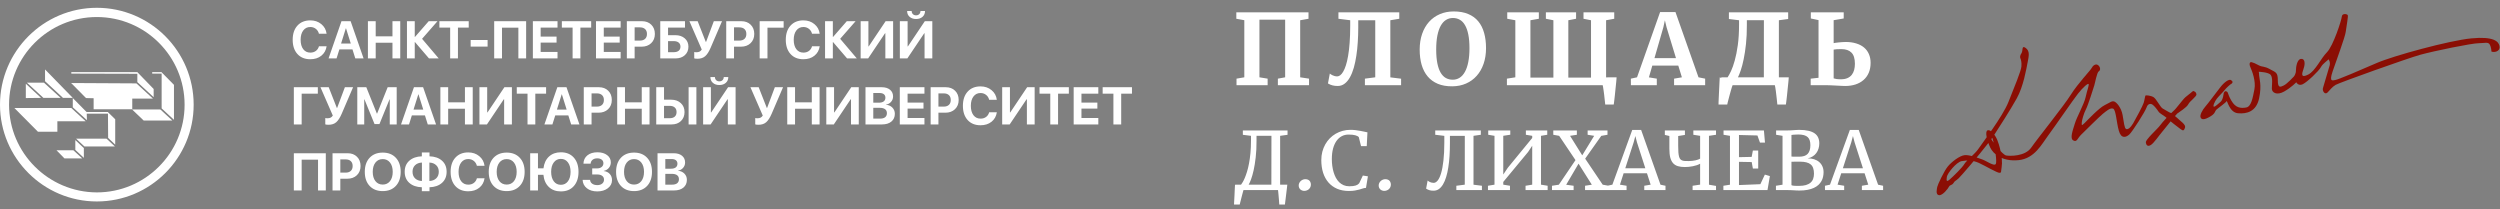 <svg width="1136" height="95" viewBox="0 0 1136 95" fill="none" xmlns="http://www.w3.org/2000/svg">
<rect x="0" y="0" width="1136" height="95" fill="#808080" stroke="none"/>
<path d="M42.547 44.642V49.663H60.098V44.807H69.491L61.993 37.892L32.33 37.727L39.087 44.56L42.547 44.642Z" fill="white"/>
<path d="M28.623 44.477H33.073L20.466 31.553V36.904L28.623 44.477Z" fill="white"/>
<path d="M49.059 50.98V50.898H39.418V51.063V50.98L33.074 44.56V48.758L39.501 54.603L39.418 51.639H49.059V51.227L49.141 62.67L52.354 65.716V54.191L49.059 50.98Z" fill="white"/>
<path d="M73.449 37.811V49.254L79.052 54.44V38.552L73.449 32.872V32.79H69.164V33.448H73.449V37.811Z" fill="white"/>
<path d="M11.733 38.056V44.56L18.654 44.477L11.733 38.056Z" fill="white"/>
<path d="M62.406 37.317L69.822 44.15V40.445L62.489 32.872V32.79H32.414V33.448L62.406 33.53V37.317Z" fill="white"/>
<path d="M33.319 68.269H28.87H25.657L29.282 71.974H34.638H37.357L33.319 68.269Z" fill="white"/>
<path d="M48.399 62.999H34.556L38.346 66.539H49.14H52.189L48.399 62.999Z" fill="white"/>
<path d="M72.87 49.746H65.289H60.016L65.289 54.767H78.308L72.87 49.746Z" fill="white"/>
<path d="M34.228 63.659V66.54V68.105L38.101 71.727V67.281L34.228 63.659Z" fill="white"/>
<path d="M26.07 55.098H38.924L32.415 49.089H6.542L17.254 59.873H26.07V55.098Z" fill="white"/>
<path d="M19.971 37.563H12.226L19.724 44.478H27.552L19.971 37.563Z" fill="white"/>
<path d="M83.88 47.584C83.88 69.563 66 87.427 44 87.427C22 87.344 4.12 69.481 4.12 47.584C4.12 25.605 22 7.741 44 7.741C66 7.741 83.88 25.605 83.88 47.584ZM44 3.543C19.775 3.543 0 23.299 0 47.584C0 71.786 19.775 91.543 44 91.543C68.307 91.543 88 71.786 88 47.584C88 23.299 68.307 3.543 44 3.543Z" fill="white"/>
<path d="M141 26.918C138.539 26.918 136.59 26.129 135.152 24.55C133.715 22.965 132.996 20.808 132.996 18.082C132.996 15.363 133.715 13.215 135.152 11.636C136.598 10.05 138.547 9.258 141 9.258C142.969 9.258 144.637 9.824 146.004 10.957C147.379 12.082 148.18 13.543 148.406 15.34H144.926C144.699 14.41 144.23 13.668 143.52 13.113C142.809 12.55 141.969 12.269 141 12.269C139.664 12.269 138.598 12.793 137.801 13.84C137.004 14.886 136.605 16.297 136.605 18.07C136.605 19.875 137 21.3 137.789 22.347C138.578 23.387 139.652 23.906 141.012 23.906C141.996 23.906 142.832 23.652 143.52 23.144C144.215 22.629 144.688 21.918 144.938 21.012H148.418C148.145 22.824 147.34 24.262 146.004 25.324C144.676 26.387 143.008 26.918 141 26.918ZM161.449 26.543L160.16 22.441H154.219L152.93 26.543H149.297L155.168 9.633H159.328L165.211 26.543H161.449ZM157.148 12.867L154.98 19.793H159.398L157.23 12.867H157.148ZM181.875 26.543H178.336V19.418H170.719V26.543H167.18V9.633H170.719V16.5H178.336V9.633H181.875V26.543ZM191.789 17.637L199.348 26.543H194.93L188.555 19.113H188.461V26.543H184.922V9.633H188.461V16.793H188.555L194.801 9.633H198.797L191.789 17.637ZM208.09 26.543H204.551V12.55H199.664V9.633H212.988V12.55H208.09V26.543ZM221.566 21.164H213.867V18.175H221.566V21.164ZM239.074 26.543H235.547V12.562H228.105V26.543H224.555V9.633H239.074V26.543ZM253.336 23.613V26.543H242.133V9.633H253.336V12.55H245.672V16.629H252.902V19.347H245.672V23.613H253.336ZM263.73 26.543H260.191V12.55H255.305V9.633H268.629V12.55H263.73V26.543ZM282.023 23.613V26.543H270.82V9.633H282.023V12.55H274.359V16.629H281.59V19.347H274.359V23.613H282.023ZM284.836 9.633H291.715C293.457 9.633 294.867 10.164 295.945 11.226C297.031 12.289 297.574 13.687 297.574 15.422C297.574 17.148 297.016 18.547 295.898 19.617C294.781 20.679 293.328 21.211 291.539 21.211H288.375V26.543H284.836V9.633ZM288.375 12.433V18.445H290.766C291.781 18.445 292.57 18.183 293.133 17.66C293.695 17.137 293.977 16.394 293.977 15.433C293.977 14.472 293.695 13.734 293.133 13.219C292.578 12.695 291.793 12.433 290.777 12.433H288.375ZM312.82 21.211C312.82 22.804 312.277 24.093 311.191 25.078C310.113 26.054 308.703 26.543 306.961 26.543H300.023V9.633H311.262V12.55H303.562V15.984H306.844C308.617 15.984 310.055 16.465 311.156 17.425C312.266 18.387 312.82 19.648 312.82 21.211ZM303.562 23.718H306.082C307.074 23.718 307.84 23.504 308.379 23.074C308.926 22.644 309.199 22.023 309.199 21.211C309.199 20.398 308.926 19.773 308.379 19.336C307.84 18.898 307.07 18.679 306.07 18.679H303.562V23.718ZM316.922 26.695C316.594 26.695 316.281 26.675 315.984 26.637C315.688 26.597 315.512 26.558 315.457 26.519V23.637C315.691 23.707 316.035 23.742 316.488 23.742C317.027 23.742 317.488 23.648 317.871 23.461C318.254 23.273 318.59 22.957 318.879 22.512L313.266 9.633H317.016L320.707 19.031H320.848L324.363 9.633H328.09L322.91 21.703C322.145 23.484 321.32 24.762 320.438 25.535C319.555 26.308 318.383 26.695 316.922 26.695ZM330 9.633H336.879C338.621 9.633 340.031 10.164 341.109 11.226C342.195 12.289 342.738 13.687 342.738 15.422C342.738 17.148 342.18 18.547 341.062 19.617C339.945 20.679 338.492 21.211 336.703 21.211H333.539V26.543H330V9.633ZM333.539 12.433V18.445H335.93C336.945 18.445 337.734 18.183 338.297 17.66C338.859 17.137 339.141 16.394 339.141 15.433C339.141 14.472 338.859 13.734 338.297 13.219C337.742 12.695 336.957 12.433 335.941 12.433H333.539ZM348.738 26.543H345.188V9.633H356.086V12.562H348.738V26.543ZM365.062 26.918C362.602 26.918 360.652 26.129 359.215 24.55C357.777 22.965 357.059 20.808 357.059 18.082C357.059 15.363 357.777 13.215 359.215 11.636C360.66 10.05 362.609 9.258 365.062 9.258C367.031 9.258 368.699 9.824 370.066 10.957C371.441 12.082 372.242 13.543 372.469 15.34H368.988C368.762 14.41 368.293 13.668 367.582 13.113C366.871 12.55 366.031 12.269 365.062 12.269C363.727 12.269 362.66 12.793 361.863 13.84C361.066 14.886 360.668 16.297 360.668 18.07C360.668 19.875 361.062 21.3 361.852 22.347C362.641 23.387 363.715 23.906 365.074 23.906C366.059 23.906 366.895 23.652 367.582 23.144C368.277 22.629 368.75 21.918 369 21.012H372.48C372.207 22.824 371.402 24.262 370.066 25.324C368.738 26.387 367.07 26.918 365.062 26.918ZM381.773 17.637L389.332 26.543H384.914L378.539 19.113H378.445V26.543H374.906V9.633H378.445V16.793H378.539L384.785 9.633H388.781L381.773 17.637ZM402.305 26.543V15.105H402.164L394.488 26.543H391.078V9.633H394.605V21.082H394.746L402.422 9.633H405.832V26.543H402.305ZM420.117 26.543V15.105H419.977L412.301 26.543H408.891V9.633H412.418V21.082H412.559L420.234 9.633H423.645V26.543H420.117ZM412.195 5.004H414.258C414.266 5.597 414.453 6.074 414.82 6.433C415.195 6.793 415.676 6.972 416.262 6.972C416.848 6.972 417.324 6.793 417.691 6.433C418.066 6.074 418.258 5.597 418.266 5.004H420.328C420.328 6.097 419.953 6.976 419.203 7.64C418.453 8.304 417.473 8.636 416.262 8.636C415.051 8.636 414.07 8.304 413.32 7.64C412.57 6.976 412.195 6.097 412.195 5.004ZM137.074 56.543H133.523V39.633H144.422V42.562H137.074V56.543ZM149.273 56.695C148.945 56.695 148.633 56.675 148.336 56.636C148.039 56.597 147.863 56.558 147.809 56.519V53.636C148.043 53.707 148.387 53.742 148.84 53.742C149.379 53.742 149.84 53.648 150.223 53.461C150.605 53.273 150.941 52.957 151.23 52.511L145.617 39.633H149.367L153.059 49.031H153.199L156.715 39.633H160.441L155.262 51.703C154.496 53.484 153.672 54.761 152.789 55.535C151.906 56.308 150.734 56.695 149.273 56.695ZM180.258 56.543H177.105V45.129H177.012L172.418 56.379H170.191L165.598 45.129H165.504V56.543H162.352V39.633H166.453L171.258 51.621H171.352L176.156 39.633H180.258V56.543ZM194.379 56.543L193.09 52.441H187.148L185.859 56.543H182.227L188.098 39.633H192.258L198.141 56.543H194.379ZM190.078 42.867L187.91 49.793H192.328L190.16 42.867H190.078ZM214.805 56.543H211.266V49.418H203.648V56.543H200.109V39.633H203.648V46.5H211.266V39.633H214.805V56.543ZM229.078 56.543V45.105H228.938L221.262 56.543H217.852V39.633H221.379V51.082H221.52L229.195 39.633H232.605V56.543H229.078ZM243.246 56.543H239.707V42.55H234.82V39.633H248.145V42.55H243.246V56.543ZM259.535 56.543L258.246 52.441H252.305L251.016 56.543H247.383L253.254 39.633H257.414L263.297 56.543H259.535ZM255.234 42.867L253.066 49.793H257.484L255.316 42.867H255.234ZM265.266 39.633H272.145C273.887 39.633 275.297 40.164 276.375 41.226C277.461 42.289 278.004 43.687 278.004 45.422C278.004 47.148 277.445 48.547 276.328 49.617C275.211 50.679 273.758 51.211 271.969 51.211H268.805V56.543H265.266V39.633ZM268.805 42.433V48.445H271.195C272.211 48.445 273 48.183 273.562 47.66C274.125 47.136 274.406 46.394 274.406 45.433C274.406 44.472 274.125 43.734 273.562 43.218C273.008 42.695 272.223 42.433 271.207 42.433H268.805ZM295.148 56.543H291.609V49.418H283.992V56.543H280.453V39.633H283.992V46.5H291.609V39.633H295.148V56.543ZM298.195 56.543V39.633H301.734V45.304H305.016C306.805 45.304 308.258 45.824 309.375 46.863C310.492 47.894 311.051 49.246 311.051 50.918C311.051 52.597 310.508 53.957 309.422 54.996C308.344 56.027 306.934 56.543 305.191 56.543H298.195ZM301.734 53.718H304.254C305.27 53.718 306.051 53.48 306.598 53.004C307.152 52.519 307.43 51.824 307.43 50.918C307.43 50.011 307.152 49.316 306.598 48.832C306.043 48.34 305.258 48.093 304.242 48.093H301.734V53.718ZM316.441 56.543H312.902V39.633H316.441V56.543ZM330.727 56.543V45.105H330.586L322.91 56.543H319.5V39.633H323.027V51.082H323.168L330.844 39.633H334.254V56.543H330.727ZM322.805 35.004H324.867C324.875 35.597 325.062 36.074 325.43 36.433C325.805 36.793 326.285 36.972 326.871 36.972C327.457 36.972 327.934 36.793 328.301 36.433C328.676 36.074 328.867 35.597 328.875 35.004H330.938C330.938 36.097 330.562 36.976 329.812 37.64C329.062 38.304 328.082 38.636 326.871 38.636C325.66 38.636 324.68 38.304 323.93 37.64C323.18 36.976 322.805 36.097 322.805 35.004ZM344.648 56.695C344.32 56.695 344.008 56.675 343.711 56.636C343.414 56.597 343.238 56.558 343.184 56.519V53.636C343.418 53.707 343.762 53.742 344.215 53.742C344.754 53.742 345.215 53.648 345.598 53.461C345.98 53.273 346.316 52.957 346.605 52.511L340.992 39.633H344.742L348.434 49.031H348.574L352.09 39.633H355.816L350.637 51.703C349.871 53.484 349.047 54.761 348.164 55.535C347.281 56.308 346.109 56.695 344.648 56.695ZM372.422 56.543H368.883V49.418H361.266V56.543H357.727V39.633H361.266V46.5H368.883V39.633H372.422V56.543ZM386.695 56.543V45.105H386.555L378.879 56.543H375.469V39.633H378.996V51.082H379.137L386.812 39.633H390.223V56.543H386.695ZM400.77 56.543H393.281V39.633H400.641C402.227 39.633 403.484 40.011 404.414 40.769C405.344 41.527 405.809 42.554 405.809 43.851C405.809 44.773 405.504 45.582 404.895 46.277C404.293 46.972 403.539 47.386 402.633 47.519V47.613C403.789 47.699 404.742 48.125 405.492 48.89C406.242 49.656 406.617 50.593 406.617 51.703C406.617 53.195 406.094 54.375 405.047 55.242C404 56.109 402.574 56.543 400.77 56.543ZM396.82 42.269V46.664H399.363C400.309 46.664 401.039 46.468 401.555 46.078C402.07 45.679 402.328 45.121 402.328 44.402C402.328 43.722 402.102 43.199 401.648 42.832C401.195 42.457 400.555 42.269 399.727 42.269H396.82ZM396.82 53.906H399.867C400.891 53.906 401.668 53.695 402.199 53.273C402.738 52.843 403.008 52.226 403.008 51.422C403.008 50.633 402.73 50.031 402.176 49.617C401.629 49.203 400.832 48.996 399.785 48.996H396.82V53.906ZM420.07 53.613V56.543H408.867V39.633H420.07V42.55H412.406V46.629H419.637V49.347H412.406V53.613H420.07ZM422.883 39.633H429.762C431.504 39.633 432.914 40.164 433.992 41.226C435.078 42.289 435.621 43.687 435.621 45.422C435.621 47.148 435.062 48.547 433.945 49.617C432.828 50.679 431.375 51.211 429.586 51.211H426.422V56.543H422.883V39.633ZM426.422 42.433V48.445H428.812C429.828 48.445 430.617 48.183 431.18 47.66C431.742 47.136 432.023 46.394 432.023 45.433C432.023 44.472 431.742 43.734 431.18 43.218C430.625 42.695 429.84 42.433 428.824 42.433H426.422ZM445.547 56.918C443.086 56.918 441.137 56.129 439.699 54.55C438.262 52.965 437.543 50.808 437.543 48.082C437.543 45.363 438.262 43.215 439.699 41.636C441.145 40.05 443.094 39.258 445.547 39.258C447.516 39.258 449.184 39.824 450.551 40.957C451.926 42.082 452.727 43.543 452.953 45.34H449.473C449.246 44.41 448.777 43.668 448.066 43.113C447.355 42.55 446.516 42.269 445.547 42.269C444.211 42.269 443.145 42.793 442.348 43.84C441.551 44.886 441.152 46.297 441.152 48.07C441.152 49.875 441.547 51.3 442.336 52.347C443.125 53.386 444.199 53.906 445.559 53.906C446.543 53.906 447.379 53.652 448.066 53.144C448.762 52.629 449.234 51.918 449.484 51.011H452.965C452.691 52.824 451.887 54.261 450.551 55.324C449.223 56.386 447.555 56.918 445.547 56.918ZM466.617 56.543V45.105H466.477L458.801 56.543H455.391V39.633H458.918V51.082H459.059L466.734 39.633H470.145V56.543H466.617ZM480.785 56.543H477.246V42.55H472.359V39.633H485.684V42.55H480.785V56.543ZM499.078 53.613V56.543H487.875V39.633H499.078V42.55H491.414V46.629H498.645V49.347H491.414V53.613H499.078ZM509.473 56.543H505.934V42.55H501.047V39.633H514.371V42.55H509.473V56.543ZM148.043 86.543H144.516V72.562H137.074V86.543H133.523V69.633H148.043V86.543ZM151.102 69.633H157.98C159.723 69.633 161.133 70.164 162.211 71.226C163.297 72.289 163.84 73.687 163.84 75.422C163.84 77.148 163.281 78.547 162.164 79.617C161.047 80.679 159.594 81.211 157.805 81.211H154.641V86.543H151.102V69.633ZM154.641 72.433V78.445H157.031C158.047 78.445 158.836 78.183 159.398 77.66C159.961 77.136 160.242 76.394 160.242 75.433C160.242 74.472 159.961 73.734 159.398 73.219C158.844 72.695 158.059 72.433 157.043 72.433H154.641ZM167.953 71.695C169.422 70.125 171.41 69.34 173.918 69.34C176.426 69.34 178.41 70.125 179.871 71.695C181.34 73.265 182.074 75.398 182.074 78.094C182.074 80.781 181.34 82.91 179.871 84.48C178.402 86.05 176.418 86.836 173.918 86.836C171.41 86.836 169.422 86.05 167.953 84.48C166.492 82.91 165.762 80.781 165.762 78.094C165.762 75.398 166.492 73.265 167.953 71.695ZM177.223 73.863C176.402 72.816 175.301 72.293 173.918 72.293C172.535 72.293 171.43 72.816 170.602 73.863C169.781 74.91 169.371 76.32 169.371 78.094C169.371 79.859 169.781 81.265 170.602 82.312C171.422 83.351 172.527 83.871 173.918 83.871C175.301 83.871 176.402 83.351 177.223 82.312C178.043 81.265 178.453 79.859 178.453 78.094C178.453 76.32 178.043 74.91 177.223 73.863ZM191.719 82.242V73.863C190.414 73.925 189.375 74.332 188.602 75.082C187.836 75.824 187.453 76.812 187.453 78.047C187.453 79.297 187.836 80.297 188.602 81.047C189.375 81.789 190.414 82.187 191.719 82.242ZM198.223 81.035C198.996 80.293 199.383 79.3 199.383 78.058C199.383 76.816 198.996 75.824 198.223 75.082C197.457 74.332 196.422 73.925 195.117 73.863V82.242C196.422 82.179 197.457 81.777 198.223 81.035ZM191.684 85.09C189.309 85.019 187.414 84.359 186 83.109C184.594 81.859 183.891 80.172 183.891 78.047C183.891 75.937 184.594 74.261 186 73.019C187.414 71.769 189.309 71.105 191.684 71.027V69.281H195.164V71.027C197.539 71.097 199.43 71.758 200.836 73.008C202.242 74.25 202.945 75.933 202.945 78.058C202.945 80.175 202.238 81.859 200.824 83.109C199.418 84.351 197.531 85.011 195.164 85.09V86.894H191.684V85.09ZM212.766 86.918C210.305 86.918 208.355 86.129 206.918 84.55C205.48 82.965 204.762 80.808 204.762 78.082C204.762 75.363 205.48 73.215 206.918 71.636C208.363 70.05 210.312 69.258 212.766 69.258C214.734 69.258 216.402 69.824 217.77 70.957C219.145 72.082 219.945 73.543 220.172 75.34H216.691C216.465 74.41 215.996 73.668 215.285 73.113C214.574 72.55 213.734 72.269 212.766 72.269C211.43 72.269 210.363 72.793 209.566 73.84C208.77 74.886 208.371 76.297 208.371 78.07C208.371 79.875 208.766 81.3 209.555 82.347C210.344 83.386 211.418 83.906 212.777 83.906C213.762 83.906 214.598 83.652 215.285 83.144C215.98 82.629 216.453 81.918 216.703 81.011H220.184C219.91 82.824 219.105 84.261 217.77 85.324C216.441 86.386 214.773 86.918 212.766 86.918ZM224.273 71.695C225.742 70.125 227.73 69.34 230.238 69.34C232.746 69.34 234.73 70.125 236.191 71.695C237.66 73.265 238.395 75.398 238.395 78.094C238.395 80.781 237.66 82.91 236.191 84.48C234.723 86.05 232.738 86.836 230.238 86.836C227.73 86.836 225.742 86.05 224.273 84.48C222.812 82.91 222.082 80.781 222.082 78.094C222.082 75.398 222.812 73.265 224.273 71.695ZM233.543 73.863C232.723 72.816 231.621 72.293 230.238 72.293C228.855 72.293 227.75 72.816 226.922 73.863C226.102 74.91 225.691 76.32 225.691 78.094C225.691 79.859 226.102 81.265 226.922 82.312C227.742 83.351 228.848 83.871 230.238 83.871C231.621 83.871 232.723 83.351 233.543 82.312C234.363 81.265 234.773 79.859 234.773 78.094C234.773 76.32 234.363 74.91 233.543 73.863ZM254.871 86.976C252.621 86.976 250.793 86.304 249.387 84.961C247.98 83.617 247.16 81.769 246.926 79.418H244.453V86.543H240.914V69.633H244.453V76.5H246.949C247.223 74.226 248.059 72.441 249.457 71.144C250.863 69.847 252.668 69.199 254.871 69.199C257.332 69.199 259.281 69.996 260.719 71.59C262.156 73.183 262.875 75.347 262.875 78.082C262.875 80.816 262.156 82.984 260.719 84.586C259.289 86.179 257.34 86.976 254.871 86.976ZM254.859 72.199C253.523 72.199 252.453 72.73 251.648 73.793C250.844 74.855 250.441 76.285 250.441 78.082C250.441 79.879 250.84 81.312 251.637 82.383C252.434 83.445 253.508 83.976 254.859 83.976C256.203 83.976 257.273 83.445 258.07 82.383C258.867 81.312 259.266 79.879 259.266 78.082C259.266 76.285 258.867 74.855 258.07 73.793C257.273 72.73 256.203 72.199 254.859 72.199ZM269.098 79.277V76.523H271.336C272.18 76.523 272.863 76.308 273.387 75.879C273.918 75.449 274.184 74.886 274.184 74.191C274.184 73.496 273.934 72.949 273.434 72.55C272.934 72.152 272.25 71.953 271.383 71.953C270.508 71.953 269.801 72.172 269.262 72.609C268.723 73.047 268.43 73.636 268.383 74.379H265.113C265.168 72.785 265.766 71.523 266.906 70.594C268.055 69.664 269.578 69.199 271.477 69.199C273.289 69.199 274.754 69.625 275.871 70.476C276.996 71.32 277.559 72.422 277.559 73.781C277.559 74.734 277.266 75.566 276.68 76.277C276.094 76.988 275.324 77.445 274.371 77.648V77.742C275.512 77.867 276.418 78.304 277.09 79.054C277.762 79.797 278.098 80.734 278.098 81.867C278.098 83.351 277.465 84.574 276.199 85.535C274.941 86.496 273.34 86.976 271.395 86.976C269.457 86.976 267.883 86.5 266.672 85.547C265.461 84.586 264.816 83.316 264.738 81.738H268.125C268.18 82.465 268.504 83.043 269.098 83.472C269.691 83.902 270.469 84.117 271.43 84.117C272.336 84.117 273.066 83.89 273.621 83.437C274.184 82.976 274.465 82.375 274.465 81.633C274.465 80.898 274.191 80.324 273.645 79.91C273.098 79.488 272.34 79.277 271.371 79.277H269.098ZM282.141 71.695C283.609 70.125 285.598 69.34 288.105 69.34C290.613 69.34 292.598 70.125 294.059 71.695C295.527 73.265 296.262 75.398 296.262 78.094C296.262 80.781 295.527 82.91 294.059 84.48C292.59 86.05 290.605 86.836 288.105 86.836C285.598 86.836 283.609 86.05 282.141 84.48C280.68 82.91 279.949 80.781 279.949 78.094C279.949 75.398 280.68 73.265 282.141 71.695ZM291.41 73.863C290.59 72.816 289.488 72.293 288.105 72.293C286.723 72.293 285.617 72.816 284.789 73.863C283.969 74.91 283.559 76.32 283.559 78.094C283.559 79.859 283.969 81.265 284.789 82.312C285.609 83.351 286.715 83.871 288.105 83.871C289.488 83.871 290.59 83.351 291.41 82.312C292.23 81.265 292.641 79.859 292.641 78.094C292.641 76.32 292.23 74.91 291.41 73.863ZM306.27 86.543H298.781V69.633H306.141C307.727 69.633 308.984 70.011 309.914 70.769C310.844 71.527 311.309 72.554 311.309 73.851C311.309 74.773 311.004 75.582 310.395 76.277C309.793 76.972 309.039 77.386 308.133 77.519V77.613C309.289 77.699 310.242 78.125 310.992 78.89C311.742 79.656 312.117 80.594 312.117 81.703C312.117 83.195 311.594 84.375 310.547 85.242C309.5 86.109 308.074 86.543 306.27 86.543ZM302.32 72.269V76.664H304.863C305.809 76.664 306.539 76.469 307.055 76.078C307.57 75.679 307.828 75.121 307.828 74.402C307.828 73.722 307.602 73.199 307.148 72.832C306.695 72.457 306.055 72.269 305.227 72.269H302.32ZM302.32 83.906H305.367C306.391 83.906 307.168 83.695 307.699 83.273C308.238 82.844 308.508 82.226 308.508 81.422C308.508 80.633 308.23 80.031 307.676 79.617C307.129 79.203 306.332 78.996 305.285 78.996H302.32V83.906Z" fill="white"/>
<path d="M561.353 83.911H563.933C564.135 83.662 564.384 83.282 564.681 82.772C564.989 82.261 565.31 81.615 565.642 80.832C565.974 80.049 566.306 79.117 566.638 78.038C566.982 76.946 567.285 75.7 567.546 74.3C567.819 72.888 568.038 71.31 568.205 69.566C568.371 67.822 568.454 65.894 568.454 63.782V61.718L564.752 61.255V59.279H585.059V61.255L581.695 61.718V83.911H584.952C584.952 83.934 584.934 84.083 584.898 84.356C584.875 84.617 584.839 84.961 584.792 85.388C584.744 85.803 584.685 86.278 584.614 86.812C584.554 87.346 584.489 87.885 584.418 88.431C584.358 88.989 584.293 89.529 584.222 90.051C584.163 90.585 584.103 91.059 584.044 91.475C583.997 91.902 583.955 92.246 583.919 92.507C583.884 92.78 583.866 92.922 583.866 92.934H581.303C581.291 92.78 581.274 92.519 581.25 92.151C581.226 91.795 581.197 91.385 581.161 90.923C581.125 90.46 581.084 89.974 581.036 89.463C581.001 88.965 580.959 88.496 580.912 88.057C580.876 87.63 580.841 87.263 580.805 86.954C580.769 86.645 580.746 86.45 580.734 86.367H565.037C565.025 86.402 564.977 86.568 564.894 86.865C564.811 87.162 564.71 87.529 564.592 87.969C564.485 88.407 564.36 88.882 564.218 89.392C564.087 89.902 563.963 90.395 563.844 90.869C563.726 91.344 563.619 91.765 563.524 92.133C563.429 92.513 563.364 92.78 563.328 92.934H560.747C560.747 92.886 560.753 92.643 560.765 92.204C560.789 91.777 560.819 91.249 560.854 90.62C560.89 89.991 560.925 89.309 560.961 88.574C560.997 87.838 561.026 87.144 561.05 86.491C561.086 85.839 561.115 85.275 561.139 84.8C561.163 84.326 561.181 84.029 561.192 83.911L561.353 84.053V83.911ZM577.708 83.911L577.744 61.7H570.963V63.996C570.975 66.748 570.85 69.246 570.589 71.488C570.34 73.731 570.026 75.694 569.646 77.379C569.266 79.064 568.869 80.458 568.454 81.561C568.038 82.665 567.682 83.448 567.386 83.911H577.708ZM590.131 84.302C590.131 83.887 590.214 83.507 590.38 83.163C590.558 82.807 590.789 82.499 591.074 82.238C591.359 81.977 591.679 81.775 592.035 81.633C592.391 81.49 592.753 81.419 593.121 81.419C593.56 81.419 593.939 81.484 594.26 81.615C594.592 81.745 594.859 81.923 595.061 82.149C595.262 82.374 595.411 82.635 595.505 82.932C595.612 83.217 595.666 83.525 595.666 83.857C595.666 84.296 595.583 84.694 595.416 85.05C595.25 85.406 595.031 85.708 594.758 85.957C594.485 86.207 594.165 86.396 593.797 86.527C593.429 86.669 593.049 86.74 592.658 86.74C592.326 86.74 592.005 86.681 591.697 86.562C591.4 86.456 591.133 86.301 590.896 86.1C590.671 85.886 590.487 85.631 590.344 85.335C590.202 85.026 590.131 84.682 590.131 84.302ZM600.4 72.752C600.4 71.411 600.554 70.142 600.862 68.943C601.183 67.745 601.628 66.635 602.197 65.615C602.767 64.595 603.455 63.675 604.262 62.857C605.069 62.038 605.958 61.344 606.931 60.774C607.916 60.205 608.972 59.766 610.099 59.457C611.238 59.149 612.419 58.995 613.641 58.995C614.424 58.995 615.201 59.042 615.972 59.137C616.755 59.232 617.485 59.345 618.161 59.475C618.85 59.594 619.466 59.718 620.012 59.849C620.57 59.968 621.021 60.062 621.365 60.134L621.045 66.416H618.464L617.432 62.305C617.123 61.961 616.595 61.682 615.848 61.468C615.1 61.255 614.068 61.148 612.751 61.148C611.648 61.148 610.633 61.391 609.708 61.878C608.782 62.364 607.981 63.082 607.305 64.031C606.641 64.969 606.119 66.131 605.739 67.519C605.371 68.908 605.187 70.498 605.187 72.289C605.187 73.321 605.252 74.342 605.383 75.35C605.513 76.359 605.715 77.32 605.988 78.233C606.261 79.147 606.605 79.995 607.02 80.778C607.447 81.561 607.952 82.238 608.533 82.807C609.126 83.377 609.803 83.828 610.562 84.16C611.321 84.48 612.17 84.64 613.107 84.64C613.76 84.64 614.323 84.611 614.798 84.551C615.284 84.48 615.705 84.391 616.061 84.284C616.417 84.166 616.72 84.023 616.969 83.857C617.218 83.679 617.438 83.484 617.627 83.27L619.283 79.764L621.578 80.12L620.706 85.37C620.22 85.394 619.745 85.483 619.283 85.637C618.832 85.791 618.316 85.951 617.734 86.118C617.165 86.284 616.5 86.432 615.741 86.562C614.982 86.705 614.056 86.776 612.965 86.776C610.948 86.776 609.156 86.444 607.59 85.779C606.036 85.103 604.724 84.154 603.657 82.932C602.589 81.698 601.776 80.221 601.218 78.5C600.673 76.768 600.4 74.852 600.4 72.752ZM626.473 84.302C626.473 83.887 626.556 83.507 626.722 83.163C626.9 82.807 627.131 82.499 627.416 82.238C627.701 81.977 628.021 81.775 628.377 81.633C628.733 81.49 629.095 81.419 629.463 81.419C629.902 81.419 630.281 81.484 630.602 81.615C630.934 81.745 631.201 81.923 631.403 82.149C631.604 82.374 631.753 82.635 631.847 82.932C631.954 83.217 632.008 83.525 632.008 83.857C632.008 84.296 631.925 84.694 631.758 85.05C631.592 85.406 631.373 85.708 631.1 85.957C630.827 86.207 630.507 86.396 630.139 86.527C629.771 86.669 629.391 86.74 629 86.74C628.668 86.74 628.347 86.681 628.039 86.562C627.742 86.456 627.475 86.301 627.238 86.1C627.013 85.886 626.829 85.631 626.686 85.335C626.544 85.026 626.473 84.682 626.473 84.302ZM648.719 82.024C648.79 82.095 648.903 82.19 649.057 82.309C649.212 82.428 649.407 82.546 649.645 82.665C649.882 82.784 650.155 82.884 650.463 82.967C650.772 83.05 651.104 83.092 651.46 83.092C652.089 83.092 652.694 82.742 653.275 82.042C653.857 81.33 654.373 80.227 654.824 78.732C655.275 77.237 655.63 75.332 655.891 73.019C656.164 70.693 656.301 67.911 656.301 64.672V61.735L652.172 61.237V59.279H672.888V61.237L669.56 61.718V83.928L673.386 84.409V86.367H661.765V84.409L665.591 83.911L665.609 61.735H658.846V64.992C658.846 67.057 658.787 69.026 658.668 70.901C658.549 72.775 658.359 74.52 658.098 76.133C657.849 77.735 657.523 79.183 657.12 80.476C656.728 81.769 656.253 82.878 655.696 83.804C655.15 84.718 654.521 85.423 653.809 85.922C653.097 86.408 652.302 86.651 651.424 86.651C651.045 86.651 650.701 86.634 650.392 86.598C650.096 86.562 649.811 86.503 649.538 86.42C649.277 86.349 649.022 86.254 648.773 86.135C648.535 86.017 648.286 85.874 648.025 85.708L648.719 82.024ZM676.127 84.409L679.099 83.911V61.718L676.252 61.237V59.279H686.271V61.219L683.086 61.7V79.301L685.15 76.222L696.238 62.696V61.718L693.355 61.237V59.279H703.072V61.237L700.224 61.718V83.911L703.25 84.409V86.367H693.212V84.409L696.238 83.911V66.22L694.369 69.05L683.086 82.665V83.911L686.129 84.409V86.367H676.127V84.409ZM705.225 84.409L708.34 83.928L715.904 72.752L708.482 61.718L705.813 61.237V59.279H716.527V61.237L713.43 61.718L718.965 70.581L724.393 61.718L721.421 61.237V59.279H730.444V61.237L727.614 61.735L720.3 72.093L728.273 83.928L730.978 84.409V86.367H720.246V84.409L723.325 83.928L717.292 74.371L711.668 83.946L715.049 84.409V86.367H705.225V84.409ZM730.373 84.409L732.669 83.911L741.692 59.048H745.732L754.524 83.928L756.802 84.409V86.367H747.156V84.409L750.057 83.911L748.384 78.732H737.777L736.104 83.911L739.111 84.409V86.367H730.391L730.373 84.409ZM747.636 76.454L743.845 64.69L743.098 61.806L742.333 64.69L738.524 76.454H747.636ZM769.117 84.409L772.535 83.893V74.389C772.072 74.662 771.55 74.893 770.968 75.083C770.399 75.273 769.806 75.427 769.189 75.546C768.572 75.665 767.955 75.754 767.338 75.813C766.721 75.872 766.139 75.902 765.594 75.902C764.383 75.902 763.339 75.771 762.461 75.51C761.583 75.249 760.854 74.804 760.272 74.176C759.691 73.535 759.258 72.681 758.973 71.613C758.7 70.545 758.564 69.198 758.564 67.573V61.789L756.499 61.308V59.279H765.629V61.308L762.568 61.806V66.238C762.568 67.401 762.598 68.38 762.657 69.175C762.716 69.969 762.817 70.628 762.96 71.15C763.102 71.66 763.292 72.052 763.529 72.325C763.778 72.598 764.081 72.799 764.437 72.93C764.805 73.06 765.238 73.137 765.736 73.161C766.234 73.173 766.81 73.179 767.462 73.179C767.937 73.179 768.429 73.149 768.94 73.09C769.45 73.031 769.936 72.954 770.399 72.859C770.862 72.752 771.277 72.633 771.645 72.503C772.024 72.372 772.321 72.236 772.535 72.093V61.718L769.456 61.237V59.279H779.76V61.237L776.557 61.718V83.928L779.76 84.48V86.367H769.117V84.409ZM783.106 84.409L786.096 83.928V61.718L783.177 61.237V59.279H801.526L802.007 64.796H799.729L798.572 61.557L790.189 61.344V71.417L795.956 71.292L796.507 68.391H798.928V76.578H796.507L795.974 73.642L790.189 73.535V84.089L799.907 83.697L801.953 79.337L804.231 80.013L803.146 86.367H783.106V84.409ZM806.99 84.409L809.98 83.928V61.718L807.061 61.237V59.279H812.009C812.555 59.279 813.065 59.267 813.539 59.244C814.014 59.208 814.465 59.178 814.892 59.155C815.331 59.119 815.758 59.09 816.173 59.066C816.601 59.03 817.045 59.012 817.508 59.012C819.157 59.012 820.563 59.149 821.726 59.422C822.889 59.683 823.838 60.074 824.574 60.596C825.309 61.118 825.843 61.759 826.175 62.518C826.52 63.278 826.692 64.15 826.692 65.135C826.692 65.989 826.573 66.79 826.336 67.537C826.11 68.285 825.772 68.961 825.321 69.566C824.882 70.159 824.33 70.664 823.666 71.079C823.013 71.494 822.26 71.791 821.406 71.969C822.497 71.945 823.488 72.082 824.378 72.378C825.268 72.663 826.027 73.084 826.656 73.642C827.285 74.188 827.771 74.852 828.115 75.635C828.459 76.406 828.631 77.272 828.631 78.233C828.631 78.945 828.554 79.651 828.4 80.351C828.258 81.039 828.009 81.692 827.653 82.309C827.309 82.926 826.858 83.495 826.3 84.017C825.742 84.54 825.054 84.99 824.236 85.37C823.429 85.75 822.474 86.046 821.37 86.26C820.279 86.474 819.027 86.58 817.615 86.58C817.164 86.58 816.743 86.568 816.351 86.545C815.96 86.521 815.545 86.497 815.106 86.474C814.678 86.45 814.204 86.426 813.682 86.402C813.16 86.379 812.543 86.367 811.831 86.367H806.99V84.409ZM814.038 71.132C814.263 71.156 814.53 71.174 814.839 71.186C815.147 71.198 815.461 71.204 815.782 71.204C816.102 71.204 816.411 71.204 816.707 71.204C817.016 71.204 817.289 71.204 817.526 71.204C819.306 71.204 820.599 70.776 821.406 69.922C822.224 69.056 822.634 67.739 822.634 65.971C822.634 65.152 822.539 64.441 822.349 63.835C822.171 63.23 821.868 62.726 821.441 62.323C821.014 61.919 820.445 61.617 819.733 61.415C819.021 61.213 818.137 61.112 817.081 61.112C816.215 61.112 815.55 61.142 815.088 61.201C814.625 61.261 814.275 61.302 814.038 61.326V71.132ZM814.038 84.142C814.168 84.225 814.364 84.29 814.625 84.338C814.886 84.373 815.177 84.403 815.497 84.427C815.817 84.439 816.15 84.451 816.494 84.462C816.85 84.462 817.176 84.462 817.473 84.462C818.707 84.462 819.751 84.338 820.605 84.089C821.471 83.828 822.177 83.46 822.723 82.985C823.269 82.511 823.66 81.929 823.897 81.241C824.147 80.553 824.271 79.776 824.271 78.91C824.271 77.949 824.152 77.124 823.915 76.436C823.69 75.748 823.322 75.184 822.812 74.745C822.302 74.306 821.649 73.986 820.854 73.784C820.059 73.57 819.092 73.464 817.953 73.464C817.645 73.464 817.306 73.464 816.939 73.464C816.583 73.464 816.227 73.464 815.871 73.464C815.515 73.464 815.177 73.47 814.856 73.481C814.536 73.481 814.263 73.487 814.038 73.499V84.142ZM829.254 84.409L831.55 83.911L840.573 59.048H844.613L853.405 83.928L855.683 84.409V86.367H846.037V84.409L848.938 83.911L847.265 78.732H836.658L834.985 83.911L837.993 84.409V86.367H829.272L829.254 84.409ZM846.518 76.454L842.727 64.69L841.979 61.806L841.214 64.69L837.405 76.454H846.518Z" fill="white"/>
<path d="M561.871 35.739L565.416 35.13V9.179L561.784 8.527V5.612H594.586V8.527L590.801 9.201V35.13L594.825 35.739V38.719H580.665V35.739L583.971 35.13V8.94H572.29V35.13L576.01 35.739V38.719H561.871V35.739ZM604.27 33.411C604.357 33.498 604.502 33.614 604.705 33.759C604.923 33.904 605.176 34.049 605.466 34.194C605.771 34.339 606.104 34.463 606.467 34.564C606.844 34.666 607.228 34.716 607.62 34.716C608.055 34.716 608.504 34.55 608.968 34.216C609.433 33.883 609.882 33.346 610.317 32.606C610.767 31.867 611.18 30.91 611.557 29.735C611.949 28.546 612.289 27.096 612.579 25.385C612.884 23.674 613.116 21.687 613.275 19.425C613.449 17.162 613.536 14.581 613.536 11.681V9.201L608.185 8.527V5.612H635.832V8.527L631.765 9.201V35.151L636.659 35.761V38.719H620.214V35.739L624.913 35.13V9.201H617.191V12.594C617.191 14.799 617.118 16.981 616.973 19.142C616.843 21.302 616.625 23.362 616.321 25.319C616.031 27.277 615.646 29.097 615.168 30.779C614.689 32.447 614.102 33.897 613.406 35.13C612.724 36.362 611.92 37.327 610.991 38.023C610.078 38.719 609.041 39.067 607.881 39.067C606.953 39.067 606.141 38.972 605.445 38.784C604.749 38.61 604.074 38.32 603.422 37.914L604.27 33.411ZM659.938 39.219C657.415 39.248 655.218 38.871 653.347 38.088C651.491 37.305 649.954 36.188 648.736 34.738C647.518 33.288 646.604 31.533 645.995 29.474C645.4 27.4 645.103 25.087 645.103 22.535C645.103 19.91 645.473 17.532 646.213 15.4C646.952 13.269 647.996 11.449 649.345 9.941C650.708 8.418 652.339 7.251 654.239 6.439C656.139 5.612 658.249 5.199 660.569 5.199C663.121 5.199 665.318 5.59 667.16 6.373C669.016 7.142 670.539 8.251 671.728 9.701C672.931 11.152 673.816 12.906 674.382 14.965C674.962 17.01 675.252 19.309 675.252 21.861C675.252 24.486 674.882 26.864 674.142 28.995C673.403 31.127 672.359 32.947 671.01 34.455C669.676 35.964 668.066 37.131 666.181 37.957C664.31 38.784 662.229 39.205 659.938 39.219ZM660.156 36.217C661.301 36.217 662.338 35.92 663.266 35.325C664.209 34.731 665.006 33.839 665.659 32.65C666.326 31.461 666.834 29.974 667.182 28.191C667.544 26.392 667.725 24.29 667.725 21.883C667.725 19.49 667.551 17.431 667.203 15.705C666.855 13.965 666.355 12.544 665.703 11.441C665.064 10.325 664.281 9.506 663.353 8.984C662.425 8.447 661.374 8.179 660.199 8.179C659.039 8.179 657.988 8.476 657.045 9.071C656.117 9.651 655.319 10.535 654.652 11.724C654 12.913 653.492 14.407 653.13 16.205C652.782 18.003 652.608 20.106 652.608 22.513C652.608 24.935 652.782 27.016 653.13 28.756C653.478 30.482 653.978 31.903 654.631 33.02C655.283 34.122 656.074 34.934 657.002 35.456C657.93 35.964 658.981 36.217 660.156 36.217ZM684.74 35.739L688.568 35.13V9.201L684.892 8.527V5.612H699.249V8.527L695.42 9.201V35.26H705.861V9.201L702.446 8.527V5.612H716.172V8.527L712.648 9.201V35.26H722.959V9.201L719.544 8.527V5.612H733.508V8.527L729.811 9.201V35.151L730.333 35.195L730.376 35.13H734.574C734.574 35.231 734.56 35.485 734.531 35.891C734.502 36.282 734.458 36.768 734.4 37.348C734.342 37.914 734.277 38.545 734.204 39.241C734.146 39.951 734.074 40.669 733.987 41.394C733.914 42.119 733.842 42.83 733.769 43.526C733.697 44.237 733.624 44.867 733.552 45.418C733.494 45.984 733.436 46.455 733.378 46.832C733.334 47.209 733.298 47.434 733.269 47.507H729.419C729.39 47.304 729.354 46.97 729.31 46.506C729.267 46.056 729.209 45.542 729.136 44.962C729.078 44.382 729.013 43.773 728.94 43.134C728.868 42.496 728.788 41.887 728.701 41.307C728.629 40.727 728.549 40.205 728.462 39.741C728.389 39.277 728.324 38.936 728.266 38.719H684.74V35.739ZM741.061 35.739L743.867 35.13L754.351 5.481H761.334L771.797 35.13L774.82 35.739V38.719H760.703V35.739L764.249 35.13L762.617 29.822H750.806L749.261 35.151L752.85 35.739V38.719H741.083L741.061 35.739ZM761.573 26.429L757.288 12.399L756.527 9.223L755.83 12.399L751.785 26.429H761.573ZM782.155 35.13H785.026C785.461 34.492 785.976 33.549 786.571 32.302C787.165 31.04 787.731 29.438 788.267 27.495C788.818 25.537 789.282 23.209 789.659 20.512C790.037 17.8 790.225 14.668 790.225 11.115V9.201L785.614 8.635V5.612H812.543V8.635L808.323 9.201V35.13H812.804C812.804 35.231 812.789 35.485 812.76 35.891C812.731 36.282 812.688 36.768 812.63 37.348C812.572 37.914 812.507 38.545 812.434 39.241C812.376 39.951 812.303 40.669 812.216 41.394C812.144 42.119 812.071 42.83 811.999 43.526C811.926 44.237 811.854 44.867 811.781 45.418C811.723 45.984 811.665 46.455 811.607 46.832C811.564 47.209 811.528 47.434 811.499 47.507H807.627C807.598 47.304 807.562 46.97 807.518 46.506C807.474 46.056 807.424 45.542 807.366 44.962C807.308 44.382 807.235 43.765 807.148 43.113C807.076 42.475 807.003 41.866 806.931 41.285C806.858 40.705 806.778 40.183 806.691 39.719C806.619 39.27 806.554 38.936 806.496 38.719H787.288C787.216 38.893 787.107 39.197 786.962 39.632C786.832 40.082 786.679 40.597 786.505 41.177C786.346 41.771 786.172 42.395 785.983 43.047C785.809 43.715 785.643 44.345 785.483 44.94C785.324 45.534 785.186 46.064 785.07 46.528C784.954 46.992 784.881 47.318 784.852 47.507H780.893C780.893 47.304 780.901 46.919 780.915 46.354C780.944 45.803 780.973 45.15 781.002 44.396C781.031 43.642 781.067 42.83 781.111 41.96C781.154 41.09 781.198 40.227 781.241 39.371C781.285 38.53 781.321 37.74 781.35 37C781.394 36.246 781.43 35.623 781.459 35.13L782.111 35.456L782.155 35.13ZM801.493 35.13L801.514 9.179H793.771V11.376C793.785 14.494 793.655 17.351 793.379 19.947C793.104 22.528 792.756 24.826 792.335 26.842C791.929 28.843 791.487 30.54 791.008 31.932C790.53 33.324 790.102 34.39 789.725 35.13H801.493ZM822.771 35.739L826.338 35.347V9.136L822.836 8.396V5.612H837.78V8.396L833.212 9.179V19.599C833.458 19.541 833.784 19.483 834.191 19.425C834.611 19.367 835.068 19.316 835.561 19.272C836.054 19.214 836.569 19.171 837.105 19.142C837.656 19.098 838.193 19.076 838.715 19.076C840.47 19.076 842.043 19.294 843.435 19.729C844.842 20.15 846.031 20.766 847.003 21.578C847.974 22.39 848.714 23.384 849.221 24.558C849.743 25.733 850.004 27.067 850.004 28.561C850.004 30.257 849.722 31.765 849.156 33.085C848.59 34.39 847.793 35.485 846.763 36.37C845.748 37.254 844.53 37.928 843.109 38.392C841.702 38.842 840.158 39.067 838.476 39.067C838.302 39.067 838.012 39.059 837.606 39.045C837.2 39.031 836.736 39.009 836.213 38.98C835.691 38.951 835.133 38.922 834.539 38.893C833.944 38.864 833.364 38.835 832.798 38.806C832.233 38.777 831.704 38.755 831.21 38.74C830.717 38.726 830.319 38.719 830.014 38.719H822.771V35.739ZM833.212 35.608C833.603 35.724 834.038 35.826 834.517 35.913C835.01 35.985 835.691 36.022 836.562 36.022C837.693 36.022 838.657 35.847 839.455 35.499C840.252 35.151 840.905 34.666 841.412 34.042C841.92 33.404 842.29 32.657 842.522 31.802C842.754 30.946 842.87 30.003 842.87 28.974C842.87 26.625 842.34 24.928 841.282 23.884C840.238 22.84 838.729 22.318 836.757 22.318C835.945 22.318 835.264 22.332 834.713 22.361C834.162 22.39 833.661 22.448 833.212 22.535V35.608Z" fill="white"/>
<path d="M918.201 26.858C917.726 25.922 917.889 25.198 918.595 24.116C919.308 23.034 918.52 20.366 920.49 21.806C922.459 23.247 921.909 25.484 921.359 28.299C920.809 31.113 919.464 39.265 916.395 44.748C913.318 50.232 908.435 57.806 905.909 61.703C905.393 62.499 904.497 63.709 903.383 65.144C899.023 70.754 891.302 79.83 889.984 81.04C888.327 82.554 888.49 81.903 887.695 83.131C886.908 84.359 886.12 83.855 885.645 84.791C885.176 85.727 882.731 88.9 881.074 88.687C879.417 88.469 880.13 85.873 880.286 84.937C880.443 84.001 883.363 77.721 885.094 75.63C886.826 73.538 890.453 70.724 892.741 70.505C895.03 70.286 898.575 71.733 900.544 72.377C902.514 73.028 906.14 75.697 906.853 74.542C907.559 73.387 906.378 66.967 905.828 64.444C905.278 61.922 904.408 61.198 904.49 62.353C904.571 63.508 909.93 70.359 911.587 70.651C913.244 70.937 920.177 71.156 923.016 67.046C925.855 62.937 937.841 48.074 940.992 43.022C944.143 37.97 949.977 31.916 950.452 30.901C950.927 29.892 952.265 28.736 953.372 29.6C954.472 30.463 954.554 31.91 953.685 32.414C952.822 32.919 952.028 37.606 951.634 38.834C951.24 40.062 948.877 47.703 947.851 49.654C946.826 51.599 945.956 54.846 945.956 55.715C945.956 56.584 945.644 57.52 947.219 55.934C948.795 54.347 953.841 49.01 956.36 47.782C958.88 46.554 959.593 45.758 960.7 46.122C961.8 46.481 963.892 48.919 964.496 52.214C965.094 55.508 965.297 58.25 966.099 58.615C966.9 58.979 968.095 58.068 969.297 56.055C970.499 54.043 973.698 48.007 974.092 46.73C974.493 45.448 974.689 43.709 974.893 43.435C975.09 43.162 977.392 43.435 978.594 44.165C979.796 44.894 981.691 48.736 982.689 49.289C983.688 49.837 985.888 51.21 986.384 51.302C986.886 51.393 990.683 54.779 991.681 55.691C992.679 56.609 993.182 57.338 992.781 58.25C992.38 59.168 992.183 59.715 990.784 58.615C989.385 57.514 986.587 55.502 985.087 54.037C983.586 52.578 981.487 51.752 980.788 50.657C980.088 49.563 978.886 48.098 978.092 47.545C977.29 46.998 975.993 46.998 975.396 48.821C974.798 50.651 968.897 59.982 967.498 61.168C966.099 62.359 963.898 63.271 962.805 59.429C961.705 55.587 961.508 49.916 960.204 49.368C958.907 48.821 957.005 50.56 955.505 51.745C954.004 52.931 947.511 59.429 945.712 61.168C943.912 62.906 943.81 64.736 942.113 63.818C940.415 62.9 941.909 59.156 942.812 56.134C943.715 53.119 947.009 47.356 947.708 44.153C948.408 40.955 949.209 39.125 949.107 38.299C949.006 37.478 946.506 39.672 944.211 42.596C941.909 45.52 933.719 57.502 930.717 61.526C927.722 65.551 924.524 72.043 917.23 72.773C909.936 73.502 905.739 70.031 904.34 67.01C902.941 63.995 901.841 59.788 903.138 59.235C904.436 58.688 906.48 61.058 907.539 63.532C908.239 65.18 910.289 71.581 909.536 76.061C909.135 78.438 909.536 78.347 908.639 78.529C907.743 78.712 902.045 75.326 899.247 74.049C896.449 72.766 893.753 72.766 891.349 73.222C888.952 73.678 884.857 78.803 884.653 80.359C884.456 81.915 884.354 82.918 885.855 81.642C887.356 80.359 891.75 76.061 892.551 74.602C893.352 73.137 897.549 69.849 899.043 67.563C900.544 65.277 909.936 53.113 912.632 46.347C915.328 39.581 918.33 32.353 918.527 30.25C918.724 28.147 918.215 26.846 918.215 26.846" fill="#8B0E04"/>
<path d="M996.564 41.326C997.365 41.6 997.963 41.873 998.065 42.882C998.166 43.885 995.07 45.898 994.37 47.363C993.671 48.828 990.071 51.022 989.372 51.569C988.672 52.116 984.272 57.788 982.574 59.8C980.876 61.812 978.676 65.107 977.277 65.928C975.878 66.749 975.179 65.928 975.077 64.645C974.975 63.362 980.272 58.7 981.474 57.053C982.669 55.405 986.268 51.563 987.667 50.378C989.066 49.186 991.762 45.259 993.066 44.159C994.363 43.059 996.564 41.326 996.564 41.326Z" fill="#8B0E04"/>
<path d="M1013.45 38.396C1014.85 37.667 1014.66 36.931 1013.75 36.384C1012.85 35.837 1010.75 37.296 1008.96 39.582C1007.16 41.867 1003.46 46.901 1002.16 48.36C1000.86 49.819 999.464 52.293 999.96 53.387C1000.46 54.487 1001.76 54.487 1004.35 52.931C1006.95 51.375 1006.15 50.645 1007.35 49.636C1008.55 48.633 1011.45 46.621 1011.75 45.977C1012.05 45.338 1012.95 51.095 1016.94 51.46C1020.94 51.825 1025.24 50.73 1026.54 44.694C1027.84 38.658 1026.54 35.363 1026.54 34.177C1026.54 32.992 1026.34 32.621 1026.34 32.621C1026.34 32.621 1030.83 32.712 1031.84 34.086C1032.84 35.46 1032.33 38.566 1032.33 40.305C1032.33 42.044 1034.53 43.509 1037.93 41.582C1041.32 39.661 1043.42 37.375 1043.42 37.375C1043.42 37.375 1044.32 39.205 1046.32 38.293C1048.32 37.375 1053.71 32.257 1054.61 30.518C1055.52 28.779 1057.81 27.497 1057.91 27.041C1058.02 26.585 1059.02 28.135 1058.61 29.691C1058.21 31.247 1055.82 38.925 1055.52 40.117C1055.22 41.308 1056.41 43.229 1057.62 42.038C1058.82 40.846 1059.61 39.569 1061.32 38.56C1063.02 37.557 1093.94 26.488 1099.94 24.84C1105.93 23.193 1123.17 19.624 1126.47 19.624C1129.77 19.624 1130.97 18.664 1131.72 21.132C1132.47 23.6 1131.57 23.466 1132.92 23.6C1134.27 23.74 1136.22 22.913 1135.77 20.858C1135.32 18.804 1133.07 16.469 1123.03 17.43C1112.98 18.39 1087.35 25.387 1079.86 28.682C1072.36 31.971 1062.32 36.226 1061.12 36.366C1059.92 36.506 1058.27 37.46 1059.92 32.524C1061.57 27.588 1065.62 16.883 1065.91 14.415C1066.21 11.947 1067.12 7.418 1066.81 6.871C1066.51 6.324 1064.26 5.91 1064.12 7.558C1063.97 9.205 1060.22 20.864 1057.37 23.746C1054.52 26.627 1052.12 32.25 1048.82 33.898C1045.53 35.545 1045.83 33.764 1046.72 31.29C1047.62 28.822 1047.32 26.488 1045.52 26.767C1043.72 27.041 1043.27 30.609 1043.27 32.117C1043.27 33.624 1042.38 34.725 1042.38 34.725C1042.38 34.725 1039.23 38.153 1037.73 38.84C1036.23 39.527 1035.04 40.214 1035.04 36.506C1035.04 32.797 1034.13 32.937 1031.44 31.43C1028.74 29.922 1028.14 30.609 1026.34 29.649C1024.54 28.688 1024.1 28.548 1023.2 28.275C1022.3 28.001 1021.85 28.962 1022.6 30.609C1023.35 32.257 1025.15 36.919 1024.4 40.621C1023.65 44.323 1023.05 48.439 1020.65 48.852C1018.25 49.266 1015.86 49.126 1013.91 45.697C1011.96 42.269 1012.71 42.129 1011.81 41.582C1010.91 41.035 1010.46 42.269 1010.46 42.269C1010.46 42.269 1010.19 45.32 1009.05 46.25C1007.92 47.18 1006.62 48.524 1006 48.475C1005.37 48.42 1006.34 46.092 1007.36 44.803C1008.37 43.509 1010.35 41.697 1010.91 40.87C1011.48 40.044 1013.45 38.384 1013.45 38.384" fill="#8B0E04"/>
</svg>
